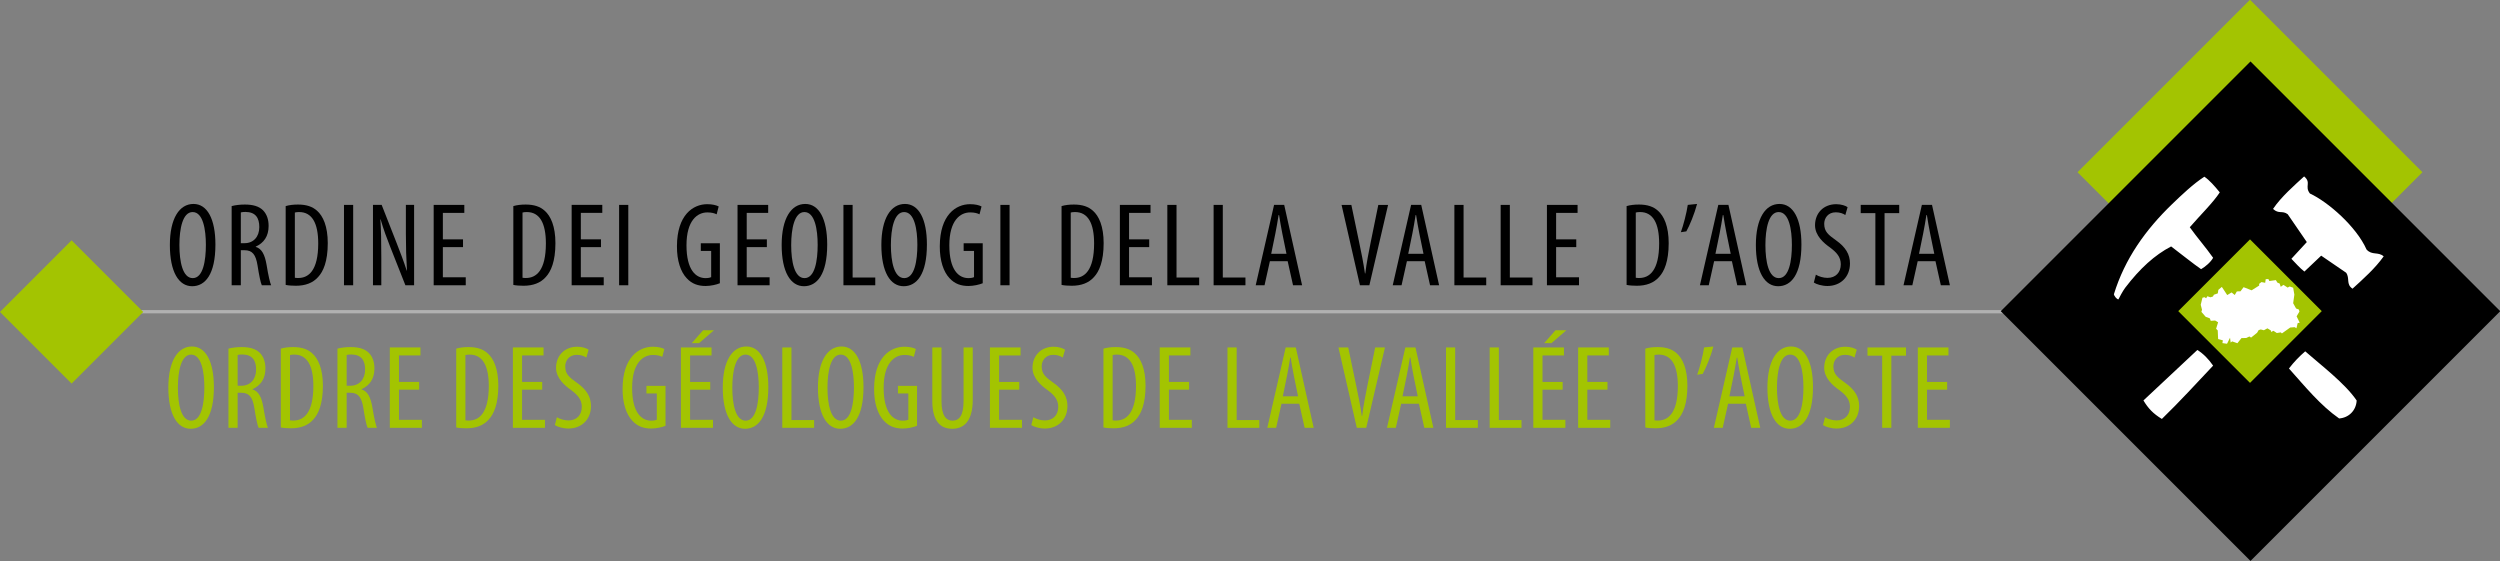 <?xml version="1.0" encoding="utf-8"?>
<!-- Generator: Adobe Illustrator 17.0.0, SVG Export Plug-In . SVG Version: 6.00 Build 0)  -->
<!DOCTYPE svg PUBLIC "-//W3C//DTD SVG 1.1//EN" "http://www.w3.org/Graphics/SVG/1.1/DTD/svg11.dtd">
<svg version="1.1" id="Livello_1" xmlns="http://www.w3.org/2000/svg" xmlns:xlink="http://www.w3.org/1999/xlink" x="0px" y="0px"
	 width="770.671px" height="172.994px" viewBox="0 0 770.671 172.994" enable-background="new 0 0 770.671 172.994"
	 xml:space="preserve">
<rect x="0" y="0" width="770.671" height="172.994" fill="#808080" stroke="none"/>
<line fill="none" stroke="#B1B1B1" stroke-miterlimit="10" x1="42.75" y1="96.092" x2="618.75" y2="96.092"/>
<g>
	<path d="M66.407,75.368c0,9.3-3.198,12.865-7.167,12.865c-4.117,0-6.874-4.374-6.874-12.718c0-8.197,2.94-12.645,7.278-12.645
		C63.871,62.87,66.407,67.465,66.407,75.368z M55.306,75.552c0,5.109,0.993,10.182,4.117,10.182c3.198,0,4.043-5.403,4.043-10.255
		c0-4.632-0.846-10.109-4.08-10.109C56.299,65.369,55.306,70.516,55.306,75.552z"/>
	<path d="M71.41,63.532c1.213-0.331,2.683-0.478,4.08-0.478c2.463,0,4.301,0.515,5.587,1.764c1.213,1.25,1.728,2.904,1.728,4.852
		c0,3.161-1.47,5.22-3.97,6.359v0.073c1.838,0.552,2.793,2.316,3.345,5.551c0.551,3.418,1.066,5.514,1.397,6.286h-2.867
		c-0.368-0.735-0.845-3.088-1.323-6.139c-0.551-3.382-1.617-4.668-4.043-4.668H74.24v10.807H71.41V63.532z M74.24,74.964h1.176
		c2.72,0,4.521-1.985,4.521-4.962c0-2.867-1.176-4.632-4.227-4.668c-0.551,0-1.103,0.037-1.47,0.147V74.964z"/>
	<path d="M88.064,63.532c1.103-0.331,2.389-0.478,3.823-0.478c2.61,0,4.448,0.662,5.808,1.875c1.911,1.654,3.345,4.852,3.345,10.035
		c0,5.661-1.397,8.749-2.978,10.439c-1.617,1.838-3.97,2.684-6.837,2.684c-1.14,0-2.316-0.074-3.161-0.258V63.532z M90.895,85.623
		c0.404,0.074,0.809,0.074,1.066,0.074c3.125,0,6.139-2.242,6.139-10.66c0-6.249-1.912-9.667-5.881-9.667
		c-0.441,0-0.956,0.037-1.323,0.147V85.623z"/>
	<path d="M108.872,63.164v24.775h-2.831V63.164H108.872z"/>
	<path d="M114.975,87.939V63.164h2.683l4.558,11.616c1.029,2.647,2.316,5.955,3.161,8.638h0.074
		c-0.221-3.896-0.331-7.094-0.331-11.395v-8.859h2.536v24.775h-2.684l-4.705-11.91c-0.992-2.5-2.058-5.33-2.94-8.418h-0.074
		c0.221,3.309,0.294,6.47,0.294,11.763v8.565H114.975z"/>
	<path d="M142.731,76.177h-6.212v9.3h7.058v2.463h-9.888V63.164h9.447v2.463h-6.616v8.161h6.212V76.177z"/>
	<path d="M158.244,63.532c1.103-0.331,2.389-0.478,3.823-0.478c2.61,0,4.448,0.662,5.808,1.875
		c1.911,1.654,3.345,4.852,3.345,10.035c0,5.661-1.397,8.749-2.978,10.439c-1.617,1.838-3.97,2.684-6.837,2.684
		c-1.14,0-2.316-0.074-3.161-0.258V63.532z M161.075,85.623c0.404,0.074,0.809,0.074,1.066,0.074c3.125,0,6.139-2.242,6.139-10.66
		c0-6.249-1.912-9.667-5.881-9.667c-0.441,0-0.956,0.037-1.323,0.147V85.623z"/>
	<path d="M185.264,76.177h-6.212v9.3h7.058v2.463h-9.888V63.164h9.447v2.463h-6.616v8.161h6.212V76.177z"/>
	<path d="M193.684,63.164v24.775h-2.831V63.164H193.684z"/>
	<path d="M221.915,87.314c-1.066,0.441-2.83,0.846-4.411,0.846c-2.168,0-4.19-0.588-5.844-2.426
		c-1.801-1.912-3.014-5.33-2.978-9.851c0.037-9.631,4.962-12.939,9.336-12.939c1.544,0,2.757,0.294,3.529,0.698l-0.625,2.426
		c-0.662-0.331-1.544-0.588-2.867-0.588c-3.088,0-6.433,2.463-6.433,10.146c0,7.646,2.904,10.108,5.881,10.108
		c0.956,0,1.507-0.184,1.728-0.294v-8.087h-3.198V75h5.881V87.314z"/>
	<path d="M236.4,76.177h-6.212v9.3h7.058v2.463h-9.888V63.164h9.447v2.463h-6.616v8.161h6.212V76.177z"/>
	<path d="M255.002,75.368c0,9.3-3.198,12.865-7.167,12.865c-4.117,0-6.874-4.374-6.874-12.718c0-8.197,2.94-12.645,7.278-12.645
		C252.466,62.87,255.002,67.465,255.002,75.368z M243.901,75.552c0,5.109,0.993,10.182,4.117,10.182
		c3.198,0,4.043-5.403,4.043-10.255c0-4.632-0.846-10.109-4.08-10.109C244.894,65.369,243.901,70.516,243.901,75.552z"/>
	<path d="M260.004,63.164h2.831V85.55h6.984v2.389h-9.814V63.164z"/>
	<path d="M285.737,75.368c0,9.3-3.198,12.865-7.167,12.865c-4.117,0-6.874-4.374-6.874-12.718c0-8.197,2.94-12.645,7.278-12.645
		C283.201,62.87,285.737,67.465,285.737,75.368z M274.636,75.552c0,5.109,0.993,10.182,4.117,10.182
		c3.198,0,4.043-5.403,4.043-10.255c0-4.632-0.846-10.109-4.08-10.109C275.629,65.369,274.636,70.516,274.636,75.552z"/>
	<path d="M302.943,87.314c-1.066,0.441-2.83,0.846-4.411,0.846c-2.169,0-4.191-0.588-5.845-2.426
		c-1.801-1.912-3.014-5.33-2.978-9.851c0.037-9.631,4.962-12.939,9.336-12.939c1.544,0,2.757,0.294,3.529,0.698l-0.625,2.426
		c-0.662-0.331-1.544-0.588-2.867-0.588c-3.088,0-6.433,2.463-6.433,10.146c0,7.646,2.904,10.108,5.882,10.108
		c0.956,0,1.507-0.184,1.728-0.294v-8.087h-3.198V75h5.881V87.314z"/>
	<path d="M311.217,63.164v24.775h-2.831V63.164H311.217z"/>
	<path d="M327.244,63.532c1.103-0.331,2.389-0.478,3.823-0.478c2.61,0,4.448,0.662,5.808,1.875
		c1.911,1.654,3.345,4.852,3.345,10.035c0,5.661-1.397,8.749-2.978,10.439c-1.617,1.838-3.97,2.684-6.837,2.684
		c-1.14,0-2.316-0.074-3.161-0.258V63.532z M330.074,85.623c0.404,0.074,0.809,0.074,1.066,0.074c3.125,0,6.139-2.242,6.139-10.66
		c0-6.249-1.912-9.667-5.881-9.667c-0.441,0-0.956,0.037-1.323,0.147V85.623z"/>
	<path d="M354.264,76.177h-6.212v9.3h7.058v2.463h-9.888V63.164h9.447v2.463h-6.616v8.161h6.212V76.177z"/>
	<path d="M359.853,63.164h2.831V85.55h6.984v2.389h-9.814V63.164z"/>
	<path d="M374.118,63.164h2.831V85.55h6.984v2.389h-9.814V63.164z"/>
	<path d="M391.469,80.514l-1.653,7.425h-2.721l5.661-24.775h3.124l5.514,24.775h-2.793l-1.654-7.425H391.469z M396.578,78.235
		l-1.286-6.286c-0.367-1.765-0.698-3.823-0.992-5.661h-0.147c-0.294,1.875-0.661,4.007-0.992,5.661l-1.287,6.286H396.578z"/>
	<path d="M419.225,87.939l-5.661-24.775h3.015l2.426,11.616c0.588,2.794,1.323,6.359,1.765,9.521h0.11
		c0.367-3.198,1.065-6.653,1.654-9.594l2.353-11.542h3.014l-5.771,24.775H419.225z"/>
	<path d="M433.709,80.514l-1.653,7.425h-2.721l5.661-24.775h3.124l5.514,24.775h-2.793l-1.654-7.425H433.709z M438.818,78.235
		l-1.286-6.286c-0.367-1.765-0.698-3.823-0.992-5.661h-0.147c-0.294,1.875-0.661,4.007-0.992,5.661l-1.287,6.286H438.818z"/>
	<path d="M448.342,63.164h2.831V85.55h6.983v2.389h-9.814V63.164z"/>
	<path d="M462.605,63.164h2.831V85.55h6.983v2.389h-9.814V63.164z"/>
	<path d="M485.913,76.177h-6.212v9.3h7.058v2.463h-9.889V63.164h9.447v2.463h-6.616v8.161h6.212V76.177z"/>
	<path d="M501.427,63.532c1.104-0.331,2.39-0.478,3.823-0.478c2.61,0,4.448,0.662,5.808,1.875c1.912,1.654,3.346,4.852,3.346,10.035
		c0,5.661-1.397,8.749-2.978,10.439c-1.618,1.838-3.97,2.684-6.837,2.684c-1.14,0-2.316-0.074-3.162-0.258V63.532z M504.258,85.623
		c0.404,0.074,0.809,0.074,1.065,0.074c3.125,0,6.139-2.242,6.139-10.66c0-6.249-1.911-9.667-5.881-9.667
		c-0.441,0-0.956,0.037-1.323,0.147V85.623z"/>
	<path d="M523.154,62.87c-0.772,2.978-2.353,6.8-3.309,8.455l-1.69,0.257c0.771-2.132,1.765-5.881,2.132-8.418L523.154,62.87z"/>
	<path d="M528.411,80.514l-1.654,7.425h-2.72l5.661-24.775h3.124l5.514,24.775h-2.793l-1.654-7.425H528.411z M533.521,78.235
		l-1.286-6.286c-0.367-1.765-0.698-3.823-0.992-5.661h-0.147c-0.294,1.875-0.661,4.007-0.992,5.661l-1.287,6.286H533.521z"/>
	<path d="M555.321,75.368c0,9.3-3.198,12.865-7.168,12.865c-4.116,0-6.873-4.374-6.873-12.718c0-8.197,2.94-12.645,7.277-12.645
		C552.785,62.87,555.321,67.465,555.321,75.368z M544.221,75.552c0,5.109,0.992,10.182,4.116,10.182
		c3.198,0,4.044-5.403,4.044-10.255c0-4.632-0.846-10.109-4.08-10.109C545.213,65.369,544.221,70.516,544.221,75.552z"/>
	<path d="M559.773,84.668c0.846,0.551,2.315,0.993,3.565,0.993c2.573,0,4.117-1.691,4.117-4.191c0-2.279-1.323-3.676-3.271-5.146
		c-1.948-1.36-4.669-3.676-4.669-6.874c0-3.75,2.61-6.506,6.543-6.506c1.544,0,2.904,0.478,3.492,0.919l-0.698,2.426
		c-0.625-0.441-1.654-0.845-2.94-0.845c-2.426,0-3.565,1.838-3.565,3.529c0,2.463,1.286,3.418,3.639,5.109
		c2.978,2.095,4.301,4.374,4.301,7.131c0,4.264-3.014,6.947-6.947,6.947c-1.691,0-3.492-0.552-4.19-1.066L559.773,84.668z"/>
	<path d="M578.117,65.701h-4.521v-2.537h11.873v2.537h-4.521v22.239h-2.83V65.701z"/>
	<path d="M591.169,80.514l-1.654,7.425h-2.72l5.661-24.775h3.124l5.514,24.775h-2.793l-1.654-7.425H591.169z M596.278,78.235
		l-1.286-6.286c-0.367-1.765-0.698-3.823-0.992-5.661h-0.147c-0.294,1.875-0.661,4.007-0.992,5.661l-1.287,6.286H596.278z"/>
</g>
<g>
	<g>
		<path fill="#A3C401" d="M65.936,119.31c0,9.3-3.198,12.865-7.167,12.865c-4.117,0-6.874-4.374-6.874-12.719
			c0-8.196,2.941-12.645,7.278-12.645C63.4,106.812,65.936,111.407,65.936,119.31z M54.835,119.494
			c0,5.109,0.992,10.183,4.117,10.183c3.198,0,4.043-5.404,4.043-10.256c0-4.632-0.846-10.108-4.08-10.108
			C55.828,109.312,54.835,114.458,54.835,119.494z"/>
		<path fill="#A3C401" d="M70.424,107.474c1.213-0.331,2.683-0.479,4.08-0.479c2.463,0,4.301,0.515,5.587,1.765
			c1.213,1.25,1.728,2.904,1.728,4.853c0,3.161-1.47,5.22-3.97,6.358v0.074c1.838,0.551,2.793,2.315,3.345,5.55
			c0.552,3.419,1.066,5.515,1.397,6.286h-2.867c-0.368-0.735-0.845-3.088-1.323-6.139c-0.551-3.382-1.617-4.668-4.043-4.668h-1.103
			v10.807h-2.831V107.474z M73.254,118.906h1.176c2.72,0,4.521-1.985,4.521-4.963c0-2.867-1.176-4.631-4.227-4.668
			c-0.551,0-1.103,0.037-1.47,0.147V118.906z"/>
		<path fill="#A3C401" d="M86.563,107.474c1.103-0.331,2.389-0.479,3.823-0.479c2.61,0,4.448,0.662,5.808,1.875
			c1.911,1.654,3.345,4.853,3.345,10.035c0,5.661-1.397,8.748-2.978,10.439c-1.617,1.838-3.97,2.684-6.837,2.684
			c-1.14,0-2.316-0.074-3.161-0.258V107.474z M89.394,129.566c0.404,0.073,0.809,0.073,1.066,0.073c3.125,0,6.139-2.242,6.139-10.66
			c0-6.249-1.912-9.667-5.881-9.667c-0.441,0-0.956,0.036-1.323,0.146V129.566z"/>
		<path fill="#A3C401" d="M104.026,107.474c1.213-0.331,2.683-0.479,4.08-0.479c2.463,0,4.301,0.515,5.587,1.765
			c1.213,1.25,1.728,2.904,1.728,4.853c0,3.161-1.47,5.22-3.97,6.358v0.074c1.838,0.551,2.793,2.315,3.345,5.55
			c0.552,3.419,1.066,5.515,1.397,6.286h-2.867c-0.368-0.735-0.845-3.088-1.323-6.139c-0.551-3.382-1.617-4.668-4.043-4.668h-1.103
			v10.807h-2.831V107.474z M106.857,118.906h1.176c2.72,0,4.521-1.985,4.521-4.963c0-2.867-1.176-4.631-4.227-4.668
			c-0.551,0-1.103,0.037-1.47,0.147V118.906z"/>
		<path fill="#A3C401" d="M129.208,120.119h-6.212v9.3h7.058v2.463h-9.888v-24.775h9.447v2.463h-6.616v8.16h6.212V120.119z"/>
		<path fill="#A3C401" d="M140.642,107.474c1.103-0.331,2.389-0.479,3.823-0.479c2.61,0,4.448,0.662,5.808,1.875
			c1.911,1.654,3.345,4.853,3.345,10.035c0,5.661-1.397,8.748-2.978,10.439c-1.617,1.838-3.97,2.684-6.837,2.684
			c-1.14,0-2.316-0.074-3.161-0.258V107.474z M143.472,129.566c0.404,0.073,0.809,0.073,1.066,0.073
			c3.125,0,6.139-2.242,6.139-10.66c0-6.249-1.912-9.667-5.881-9.667c-0.441,0-0.956,0.036-1.323,0.146V129.566z"/>
		<path fill="#A3C401" d="M167.147,120.119h-6.212v9.3h7.058v2.463h-9.888v-24.775h9.447v2.463h-6.616v8.16h6.212V120.119z"/>
		<path fill="#A3C401" d="M171.67,128.61c0.845,0.552,2.315,0.992,3.565,0.992c2.573,0,4.117-1.69,4.117-4.19
			c0-2.278-1.323-3.676-3.271-5.146c-1.948-1.36-4.668-3.676-4.668-6.874c0-3.75,2.61-6.507,6.543-6.507
			c1.544,0,2.904,0.479,3.492,0.919l-0.698,2.427c-0.625-0.441-1.654-0.846-2.94-0.846c-2.426,0-3.566,1.838-3.566,3.528
			c0,2.463,1.287,3.419,3.639,5.109c2.978,2.096,4.301,4.375,4.301,7.132c0,4.264-3.014,6.947-6.947,6.947
			c-1.691,0-3.492-0.552-4.19-1.066L171.67,128.61z"/>
		<path fill="#A3C401" d="M205.158,131.257c-1.066,0.441-2.83,0.846-4.411,0.846c-2.169,0-4.191-0.588-5.845-2.426
			c-1.801-1.912-3.014-5.33-2.978-9.852c0.037-9.631,4.962-12.939,9.336-12.939c1.544,0,2.757,0.295,3.529,0.699l-0.625,2.426
			c-0.662-0.331-1.544-0.588-2.867-0.588c-3.088,0-6.433,2.463-6.433,10.145c0,7.646,2.904,10.109,5.882,10.109
			c0.956,0,1.507-0.185,1.728-0.295v-8.086h-3.198v-2.354h5.881V131.257z"/>
		<path fill="#A3C401" d="M218.945,120.119h-6.212v9.3h7.058v2.463h-9.888v-24.775h9.447v2.463h-6.616v8.16h6.212V120.119z
			 M220.085,101.813l-4.595,3.97h-2.243l3.492-3.97H220.085z"/>
		<path fill="#A3C401" d="M236.849,119.31c0,9.3-3.198,12.865-7.167,12.865c-4.117,0-6.874-4.374-6.874-12.719
			c0-8.196,2.94-12.645,7.278-12.645C234.313,106.812,236.849,111.407,236.849,119.31z M225.748,119.494
			c0,5.109,0.993,10.183,4.117,10.183c3.198,0,4.043-5.404,4.043-10.256c0-4.632-0.846-10.108-4.08-10.108
			C226.74,109.312,225.748,114.458,225.748,119.494z"/>
		<path fill="#A3C401" d="M241.152,107.106h2.831v22.386h6.984v2.39h-9.814V107.106z"/>
		<path fill="#A3C401" d="M266.187,119.31c0,9.3-3.198,12.865-7.167,12.865c-4.117,0-6.874-4.374-6.874-12.719
			c0-8.196,2.94-12.645,7.278-12.645C263.65,106.812,266.187,111.407,266.187,119.31z M255.085,119.494
			c0,5.109,0.993,10.183,4.117,10.183c3.198,0,4.043-5.404,4.043-10.256c0-4.632-0.846-10.108-4.08-10.108
			C256.078,109.312,255.085,114.458,255.085,119.494z"/>
		<path fill="#A3C401" d="M282.694,131.257c-1.066,0.441-2.83,0.846-4.411,0.846c-2.169,0-4.191-0.588-5.845-2.426
			c-1.801-1.912-3.014-5.33-2.978-9.852c0.037-9.631,4.962-12.939,9.336-12.939c1.544,0,2.757,0.295,3.529,0.699l-0.625,2.426
			c-0.662-0.331-1.544-0.588-2.867-0.588c-3.088,0-6.433,2.463-6.433,10.145c0,7.646,2.904,10.109,5.882,10.109
			c0.956,0,1.507-0.185,1.728-0.295v-8.086h-3.198v-2.354h5.881V131.257z"/>
		<path fill="#A3C401" d="M290.232,107.106v16.615c0,4.447,1.47,5.955,3.382,5.955c2.095,0,3.418-1.618,3.418-5.955v-16.615h2.831
			v16.174c0,6.433-2.646,8.896-6.322,8.896c-3.713,0-6.139-2.426-6.139-8.564v-16.505H290.232z"/>
		<path fill="#A3C401" d="M314.202,120.119h-6.212v9.3h7.058v2.463h-9.888v-24.775h9.447v2.463h-6.616v8.16h6.212V120.119z"/>
		<path fill="#A3C401" d="M318.542,128.61c0.845,0.552,2.315,0.992,3.565,0.992c2.573,0,4.117-1.69,4.117-4.19
			c0-2.278-1.323-3.676-3.271-5.146c-1.948-1.36-4.668-3.676-4.668-6.874c0-3.75,2.61-6.507,6.543-6.507
			c1.544,0,2.904,0.479,3.492,0.919l-0.698,2.427c-0.625-0.441-1.654-0.846-2.94-0.846c-2.426,0-3.566,1.838-3.566,3.528
			c0,2.463,1.287,3.419,3.639,5.109c2.978,2.096,4.301,4.375,4.301,7.132c0,4.264-3.014,6.947-6.947,6.947
			c-1.691,0-3.492-0.552-4.19-1.066L318.542,128.61z"/>
		<path fill="#A3C401" d="M340.159,107.474c1.103-0.331,2.389-0.479,3.823-0.479c2.61,0,4.448,0.662,5.808,1.875
			c1.911,1.654,3.345,4.853,3.345,10.035c0,5.661-1.397,8.748-2.978,10.439c-1.617,1.838-3.97,2.684-6.837,2.684
			c-1.14,0-2.316-0.074-3.161-0.258V107.474z M342.989,129.566c0.404,0.073,0.809,0.073,1.066,0.073
			c3.125,0,6.139-2.242,6.139-10.66c0-6.249-1.912-9.667-5.881-9.667c-0.441,0-0.956,0.036-1.323,0.146V129.566z"/>
		<path fill="#A3C401" d="M366.554,120.119h-6.212v9.3h7.058v2.463h-9.888v-24.775h9.447v2.463h-6.616v8.16h6.212V120.119z"/>
		<path fill="#A3C401" d="M378.393,107.106h2.83v22.386h6.985v2.39h-9.815V107.106z"/>
		<path fill="#A3C401" d="M395.047,124.457l-1.654,7.425h-2.72l5.661-24.775h3.124l5.514,24.775h-2.793l-1.654-7.425H395.047z
			 M400.156,122.178l-1.286-6.286c-0.367-1.764-0.698-3.822-0.992-5.66h-0.147c-0.294,1.874-0.661,4.006-0.992,5.66l-1.287,6.286
			H400.156z"/>
		<path fill="#A3C401" d="M418.261,131.882l-5.661-24.775h3.015l2.426,11.616c0.588,2.793,1.323,6.358,1.765,9.521h0.11
			c0.367-3.198,1.065-6.653,1.654-9.595l2.353-11.542h3.014l-5.771,24.775H418.261z"/>
		<path fill="#A3C401" d="M431.937,124.457l-1.653,7.425h-2.721l5.661-24.775h3.124l5.514,24.775h-2.793l-1.654-7.425H431.937z
			 M437.046,122.178l-1.286-6.286c-0.367-1.764-0.698-3.822-0.992-5.66h-0.147c-0.294,1.874-0.661,4.006-0.992,5.66l-1.287,6.286
			H437.046z"/>
		<path fill="#A3C401" d="M445.76,107.106h2.831v22.386h6.983v2.39h-9.814V107.106z"/>
		<path fill="#A3C401" d="M459.216,107.106h2.831v22.386h6.983v2.39h-9.814V107.106z"/>
		<path fill="#A3C401" d="M481.714,120.119h-6.212v9.3h7.058v2.463h-9.889v-24.775h9.447v2.463h-6.616v8.16h6.212V120.119z
			 M482.854,101.813l-4.595,3.97h-2.242l3.492-3.97H482.854z"/>
		<path fill="#A3C401" d="M495.537,120.119h-6.212v9.3h7.058v2.463h-9.889v-24.775h9.447v2.463h-6.616v8.16h6.212V120.119z"/>
		<path fill="#A3C401" d="M507.193,107.474c1.104-0.331,2.39-0.479,3.823-0.479c2.61,0,4.448,0.662,5.808,1.875
			c1.912,1.654,3.346,4.853,3.346,10.035c0,5.661-1.397,8.748-2.978,10.439c-1.618,1.838-3.97,2.684-6.837,2.684
			c-1.14,0-2.316-0.074-3.162-0.258V107.474z M510.024,129.566c0.404,0.073,0.809,0.073,1.065,0.073
			c3.125,0,6.139-2.242,6.139-10.66c0-6.249-1.911-9.667-5.881-9.667c-0.441,0-0.956,0.036-1.323,0.146V129.566z"/>
		<path fill="#A3C401" d="M528.186,106.812c-0.772,2.978-2.353,6.801-3.309,8.454l-1.69,0.258c0.771-2.132,1.765-5.882,2.132-8.418
			L528.186,106.812z"/>
		<path fill="#A3C401" d="M532.708,124.457l-1.653,7.425h-2.721l5.661-24.775h3.124l5.514,24.775h-2.793l-1.654-7.425H532.708z
			 M537.817,122.178l-1.286-6.286c-0.367-1.764-0.698-3.822-0.992-5.66h-0.147c-0.294,1.874-0.661,4.006-0.992,5.66l-1.287,6.286
			H537.817z"/>
		<path fill="#A3C401" d="M558.882,119.31c0,9.3-3.198,12.865-7.168,12.865c-4.116,0-6.874-4.374-6.874-12.719
			c0-8.196,2.941-12.645,7.278-12.645C556.346,106.812,558.882,111.407,558.882,119.31z M547.781,119.494
			c0,5.109,0.992,10.183,4.117,10.183c3.197,0,4.043-5.404,4.043-10.256c0-4.632-0.846-10.108-4.08-10.108
			C548.773,109.312,547.781,114.458,547.781,119.494z"/>
		<path fill="#A3C401" d="M562.599,128.61c0.846,0.552,2.315,0.992,3.565,0.992c2.573,0,4.117-1.69,4.117-4.19
			c0-2.278-1.323-3.676-3.271-5.146c-1.948-1.36-4.669-3.676-4.669-6.874c0-3.75,2.61-6.507,6.543-6.507
			c1.544,0,2.904,0.479,3.492,0.919l-0.698,2.427c-0.625-0.441-1.654-0.846-2.94-0.846c-2.426,0-3.565,1.838-3.565,3.528
			c0,2.463,1.286,3.419,3.639,5.109c2.978,2.096,4.301,4.375,4.301,7.132c0,4.264-3.014,6.947-6.947,6.947
			c-1.691,0-3.492-0.552-4.19-1.066L562.599,128.61z"/>
		<path fill="#A3C401" d="M580.208,109.642h-4.521v-2.536h11.873v2.536h-4.521v22.239h-2.83V109.642z"/>
		<path fill="#A3C401" d="M600.243,120.119h-6.212v9.3h7.058v2.463H591.2v-24.775h9.447v2.463h-6.616v8.16h6.212V120.119z"/>
	</g>
</g>
<rect x="6.468" y="80.56" transform="matrix(0.707 -0.707 0.707 0.707 -61.538 43.784)" fill="#A3C401" width="31.231" height="31.231"/>
<g>
	
		<rect x="656.073" y="15.573" transform="matrix(0.707 0.707 -0.707 0.707 240.769 -474.926)" fill="#A3C401" width="75.195" height="75.195"/>
	<g>
		
			<rect x="639.223" y="41.547" transform="matrix(-0.707 0.707 -0.707 -0.707 1252.048 -326.626)" width="108.894" height="108.894"/>
		
			<rect x="678.026" y="80.35" transform="matrix(0.707 0.707 -0.707 0.707 271.05 -462.383)" fill="#A3C401" width="31.29" height="31.29"/>
		<path id="IT-23_1_" fill="#FFFFFF" d="M699.268,86.018l0.304,0.613l2.002-0.283l0.477,0.776l0.692,0.283l0.335,1.012l0.839-0.603
			l1.294,0.844l0.613-0.346l1.085,0.383l0,0l0.367,2.128l-0.367,2.647l0.896,1.625l0.849,0.315l0.189,0.629l-0.87,1.483l0.954,1.955
			l-0.629,0.126l-0.383,1.593l-0.529-0.341l-1.384,0.105l-2.563,1.819l-0.356-0.32l-1.216,0.199l-1.033-0.681l-0.739,0.346
			l-0.068-0.456l-1.053-0.655l-1.09,0.592l-0.97-0.246l-0.645,0.204l-0.487,0.823l-1.855,1.489l-0.503-0.351l-0.985,0.466
			l-1.468,0.037l-1.253,1.578l-1.609-0.561l-0.472,0.357l-0.189-1.494l-0.928,1.866l0,0l-1.426-0.204l0.142-0.854l-1.462-0.398
			l-0.121-2.652l-0.498-0.524l0.613-1.986l-0.912-0.55l-1.363,0.094l-0.273-0.76l-1.284-0.482l-1.321-1.525l0.194-0.629
			l-0.398-1.546l0.529-2.17l0.624-0.178l0.519,0.335l0.383-0.624l0.938,0.325l0.781-0.246l0.278-0.54l1.211-0.425l0.168-1.08
			l1.08-0.912l1.656,2.516l1.347-0.812l0.975,0.786l0.65-1.106l1.116-0.031l0.959-1.268l2.474,0.964l2.332-1.468l-0.021-0.519
			l0.708-0.55l1.164,0.22l0.157-1.116L699.268,86.018z"/>
		<g>
			<path fill="#FFFFFF" d="M651.644,90.716c0.064,0.452,0.814,1.509,1.394,1.584c0.157-0.318,1.284-2.536,2.083-3.583
				c4.583-6,9.083-10.083,14.167-12.75c3.083,2.333,6.917,5.417,9.236,7.008c1.264-0.717,2.991-2.166,3.71-3.508
				c-2.296-3.263-4.87-6.159-7.197-9.417c3.167-3.667,7.197-7.583,9.25-10.75c-1.637-2-3.167-3.75-4.75-4.833
				c-3.372,2.171-6.99,5.608-9.971,8.482C661.428,70.797,655,79.77,651.644,90.716z M706.361,79.779
				c1.25,1.281,2.547,2.794,4.01,3.938c1.671-1.556,3.445-3.293,5.177-4.906c2.891,1.974,5.525,3.781,7.694,5.262
				c1.214,1.736-0.115,3.525,1.967,4.922c3.329-3.028,7.008-6.301,9.607-9.969c-1.737-1.521-3.551-0.213-5.282-2.104
				c-3.163-7.122-11.913-14.705-17.454-17.268c-1.75-2.229,0.542-3.313-1.792-5.271c-2.954,2.717-7.064,6.274-9.583,10.021
				c1.813,1.688,2.813,0.375,4.526,1.635c1.823,2.658,3.863,5.632,5.887,8.584C709.431,76.466,708.204,77.764,706.361,79.779z
				 M726.486,123.467c-3.5-5.219-11.156-11.031-15.865-15.167c-1.85,1.624-3.354,3.135-5.01,5.292
				c5.051,5.661,9.677,11.354,15.469,15.406C724.07,128.782,726.319,126.55,726.486,123.467z M666.435,129.149
				c5.436-5.266,10.778-11.104,15.799-16.433c-1.383-2.015-2.991-3.663-4.863-4.833c-5.565,5.185-11.282,10.59-16.618,15.562
				C662.2,125.862,663.738,127.516,666.435,129.149z"/>
		</g>
	</g>
</g>
</svg>
